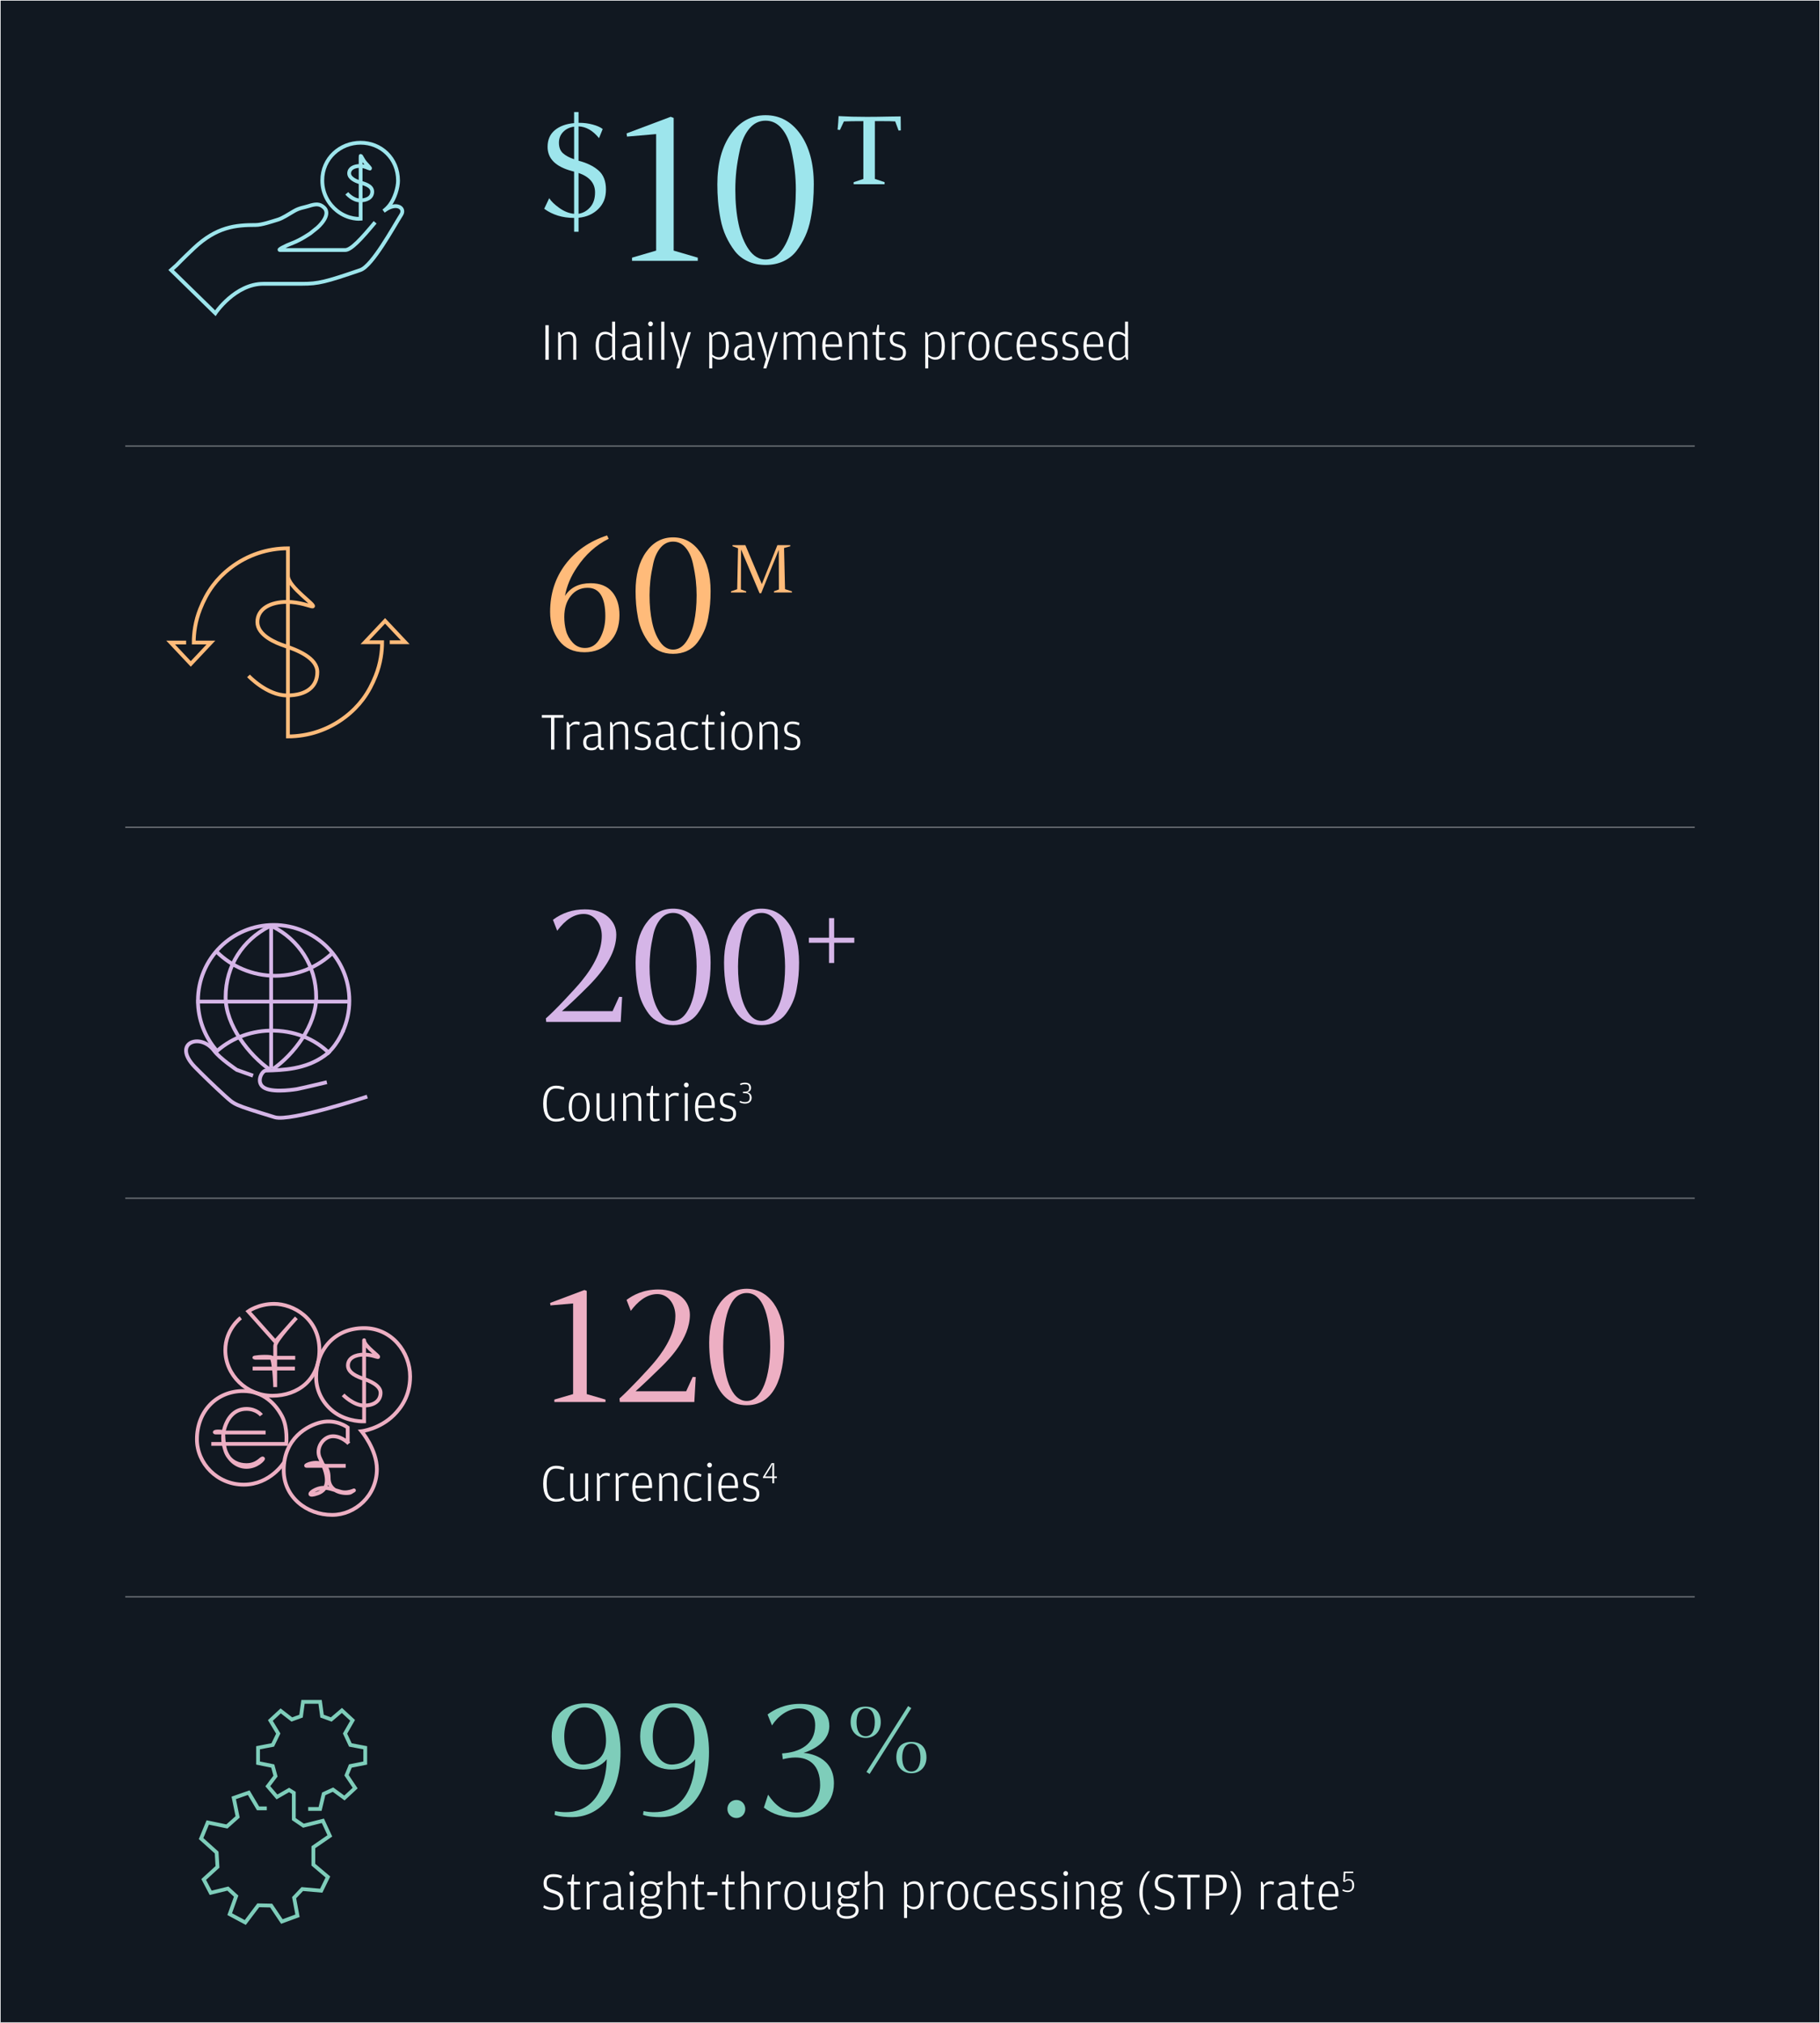 <?xml version="1.0" encoding="UTF-8"?>
<svg id="Layer_1" data-name="Layer 1" xmlns="http://www.w3.org/2000/svg" viewBox="0 0 1440 1600">
  <rect x="0" y="0" width="1440" height="1600" fill="#808080" stroke="none"/>
  <defs>
    <style>
      .cls-1 {
        stroke: #9de5ec;
      }

      .cls-1, .cls-2, .cls-3, .cls-4, .cls-5, .cls-6, .cls-7, .cls-8 {
        stroke-miterlimit: 10;
      }

      .cls-1, .cls-2, .cls-3, .cls-4, .cls-5, .cls-6, .cls-8 {
        fill: none;
      }

      .cls-1, .cls-3, .cls-4, .cls-5, .cls-6, .cls-8 {
        stroke-width: 3px;
      }

      .cls-9 {
        fill: #7ecdba;
      }

      .cls-9, .cls-10, .cls-11, .cls-12, .cls-13, .cls-14 {
        stroke-width: 0px;
      }

      .cls-2 {
        opacity: .4;
      }

      .cls-2, .cls-7 {
        stroke: #fff;
      }

      .cls-3 {
        stroke: #ffbb7a;
      }

      .cls-4, .cls-5 {
        stroke: #d5b5e7;
      }

      .cls-5 {
        stroke-linecap: square;
      }

      .cls-10 {
        fill: #9de5ec;
      }

      .cls-11 {
        fill: #d5b5e7;
      }

      .cls-6 {
        stroke: #7ecdba;
      }

      .cls-7 {
        fill: #111821;
      }

      .cls-12 {
        fill: #ffbb7a;
      }

      .cls-13 {
        fill: #fff;
      }

      .cls-14 {
        fill: #edafc3;
      }

      .cls-8 {
        stroke: #edafc3;
      }
    </style>
  </defs>
  <rect class="cls-7" width="1440" height="1600"/>
  <line class="cls-2" x1="99.11" y1="352.8" x2="1340.89" y2="352.8"/>
  <line class="cls-2" x1="99.11" y1="654.35" x2="1340.89" y2="654.35"/>
  <line class="cls-2" x1="99.11" y1="947.78" x2="1340.89" y2="947.78"/>
  <line class="cls-2" x1="99.11" y1="1262.99" x2="1340.89" y2="1262.99"/>
  <g>
    <path class="cls-10" d="M457.75,88.64v8.51h.7c3.65,0,7.19.47,10.61,1.4,3.42.93,6.02,2.1,7.81,3.5l-2.92,7.23c-4.82-5.98-10.22-9.09-16.21-9.33v27.17c6.61,1.71,11.87,4.28,15.8,7.7,3.92,3.42,5.89,8.43,5.89,15.04s-2.02,11.45-6.06,15.45c-4.04,4-9.25,6.31-15.62,6.94v11.08h-3.5v-10.96c-9.17,0-17.06-2.41-23.67-7.23l3.96-8.39c1.55,2.49,4.26,5.09,8.1,7.81s7.71,4.24,11.6,4.55v-33.35c-.7-.15-1.28-.31-1.75-.47-12.83-3.42-19.24-9.79-19.24-19.12,0-5.6,1.9-9.99,5.71-13.18,3.81-3.19,8.9-5.05,15.27-5.6v-8.75h3.5ZM454.25,100.18c-3.5.47-6.38,1.85-8.63,4.14-2.26,2.29-3.38,5.15-3.38,8.57,0,3.65,1.07,6.43,3.21,8.34,2.14,1.91,5.07,3.48,8.8,4.72v-25.77ZM457.75,169.09c3.57-.54,6.65-2.27,9.21-5.19,2.56-2.91,3.85-6.82,3.85-11.72,0-7.23-4.35-12.36-13.06-15.39v32.3Z"/>
    <path class="cls-10" d="M552.09,206.32h-52.02v-2.52l19.08-5.58v-92.16l-23.04,1.98-.36-2.52,34.92-13.14,2.34.9v104.94l19.08,5.58v2.52Z"/>
    <path class="cls-10" d="M578.19,106.15c7.08-10.02,16.26-15.03,27.54-15.03s20.46,5.01,27.54,15.03c7.08,10.02,10.62,23.25,10.62,39.69,0,4.56-.18,9-.54,13.32s-1.02,9-1.98,14.04c-.96,5.04-2.4,9.63-4.32,13.77-1.92,4.14-4.2,7.95-6.84,11.43-2.64,3.48-6.06,6.21-10.26,8.19-4.2,1.98-8.94,2.97-14.22,2.97s-10.02-.99-14.22-2.97c-4.2-1.98-7.62-4.71-10.26-8.19-2.64-3.48-4.92-7.29-6.84-11.43-1.92-4.14-3.36-8.73-4.32-13.77-.96-5.04-1.62-9.72-1.98-14.04s-.54-8.76-.54-13.32c0-16.44,3.54-29.67,10.62-39.69ZM592.5,197.41c3.66,5.22,8.07,7.83,13.23,7.83s9.57-2.61,13.23-7.83c3.66-5.22,6.36-11.91,8.1-20.07,1.74-8.16,2.61-17.28,2.61-27.36,0-4.92-.27-9.9-.81-14.94s-1.53-10.83-2.97-17.37c-1.44-6.54-3.9-11.88-7.38-16.02-3.48-4.14-7.74-6.21-12.78-6.21s-9.3,2.07-12.78,6.21c-3.48,4.14-5.94,9.48-7.38,16.02-1.44,6.54-2.43,12.33-2.97,17.37s-.81,10.02-.81,14.94c0,10.08.87,19.2,2.61,27.36,1.74,8.16,4.44,14.85,8.1,20.07Z"/>
    <path class="cls-10" d="M699.89,145.73h-24.49v-1.63l7.7-2.57v-45.71c-6.76,0-11.89.08-15.39.23l-3.15,6.76-1.87-.23c0-.15.06-.74.17-1.75.12-1.01.23-2.35.35-4.02.12-1.67.21-3.32.29-4.96,6.61.39,14.07.58,22.39.58,2.64,0,5.42-.02,8.34-.06,2.92-.04,6.18-.1,9.79-.17,3.61-.08,6.47-.12,8.57-.12,0,.31.02,1.75.06,4.31.04,2.56.06,4.82.06,6.76-.23,0-.54.02-.93.06-.39.04-.66.06-.82.06l-2.68-7.23c-2.1-.16-5.6-.23-10.49-.23h-5.6v45.71l7.7,2.57v1.63Z"/>
  </g>
  <g>
    <path class="cls-13" d="M431.54,284.58v-27.35h2.6v27.35h-2.6Z"/>
    <path class="cls-13" d="M443.89,265.46l1.89-2.1c.92-.46,2.27-1.01,4.28-1.01,3.45,0,5.88,1.76,5.88,6.76v15.46h-2.39v-15.96c0-3.28-1.6-4.24-3.82-4.24-2.52,0-3.95.84-5.75,2.18v18.02h-2.39v-21.8h1.18l1.13,2.69Z"/>
    <path class="cls-13" d="M484.3,264.54v-10.12h2.39v30.16h-1.18l-1.09-2.6-2.48,2.39c-.63.29-1.68.63-3.19.63-4.83,0-7.44-3.95-7.44-11.55s2.98-11.09,7.52-11.09c2.52,0,4.28,1.13,5.46,2.18ZM484.3,280.79v-14.37c-.97-.76-2.77-2.06-5.17-2.06-3.4,0-5.33,1.76-5.33,8.86v.59c0,6.93,1.97,9.28,5.38,9.28,2.06,0,3.23-.84,5.12-2.31Z"/>
    <path class="cls-13" d="M503.87,271.97v-2.56c0-2.86-.71-4.96-4.03-4.96-2.14,0-4.08.59-6.22,1.3l-.38-1.93c2.1-.84,3.99-1.47,6.55-1.47,4.54,0,6.43,2.48,6.43,7.9v11.22c0,1.3.46,1.68,1.55,1.68h.71l.08,1.47c-.34.17-.97.38-1.72.38-.55,0-1.05-.08-1.55-.29l-1.34-2.31-2.02,2.18c-.8.34-2.06.59-3.32.59-3.65,0-6.47-1.64-6.47-6.3,0-4.29,2.48-6.13,7.6-6.55l4.12-.34ZM503.87,280.84v-7.22l-3.95.38c-3.74.38-5.33,1.51-5.33,4.79v.29c0,2.94,1.3,4.12,4.33,4.12,2.52,0,3.95-1.13,4.96-2.35Z"/>
    <path class="cls-13" d="M514.7,258.11c-1.01,0-1.89-.84-1.89-1.93s.88-1.93,1.89-1.93,1.89.84,1.89,1.93-.88,1.93-1.89,1.93ZM513.48,284.58v-21.8h2.39v21.8h-2.39Z"/>
    <path class="cls-13" d="M523.19,284.58v-30.16h2.44v30.16h-2.44Z"/>
    <path class="cls-13" d="M535.12,291.38l2.14-7.31-6.89-21.3h2.48l4.62,14.79,1.05,5.63,1.13-5.63,4.62-14.79h2.39l-9.16,28.61h-2.39Z"/>
    <path class="cls-13" d="M563.42,265.38l2.02-2.14c1.09-.46,2.27-.88,3.86-.88,4.75,0,7.39,3.74,7.39,11.34s-2.98,10.8-7.48,10.8c-2.6,0-4.45-1.22-5.67-2.27v9.16h-2.39v-28.61h1.18l1.09,2.6ZM563.55,280.54c.97.76,2.77,2.06,5.29,2.06,3.36,0,5.38-2.35,5.38-8.7v-.59c0-6.85-1.81-8.95-5.25-8.95-2.1,0-3.57.67-5.42,2.1v14.07Z"/>
    <path class="cls-13" d="M592.53,271.97v-2.56c0-2.86-.71-4.96-4.03-4.96-2.14,0-4.08.59-6.22,1.3l-.38-1.93c2.1-.84,3.99-1.47,6.55-1.47,4.54,0,6.43,2.48,6.43,7.9v11.22c0,1.3.46,1.68,1.55,1.68h.71l.08,1.47c-.34.17-.97.38-1.72.38-.55,0-1.05-.08-1.55-.29l-1.34-2.31-2.02,2.18c-.8.34-2.06.59-3.32.59-3.65,0-6.47-1.64-6.47-6.3,0-4.29,2.48-6.13,7.6-6.55l4.12-.34ZM592.53,280.84v-7.22l-3.95.38c-3.74.38-5.33,1.51-5.33,4.79v.29c0,2.94,1.3,4.12,4.33,4.12,2.52,0,3.95-1.13,4.96-2.35Z"/>
    <path class="cls-13" d="M603.95,291.38l2.14-7.31-6.89-21.3h2.48l4.62,14.79,1.05,5.63,1.13-5.63,4.62-14.79h2.39l-9.16,28.61h-2.39Z"/>
    <path class="cls-13" d="M633.44,265.59l2.02-2.23c.8-.46,2.27-1.01,4.12-1.01,3.4,0,5.67,1.76,5.67,6.76v15.46h-2.39v-15.96c0-3.28-1.39-4.24-3.61-4.24-2.39,0-3.78.88-5.42,2.23v17.98h-2.39v-15.96c0-3.28-1.51-4.24-3.61-4.24-2.31,0-3.78.84-5.42,2.1v18.11h-2.39v-21.8h1.18l1.09,2.6,1.76-2.02c.84-.46,2.18-1.01,4.12-1.01,1.6,0,2.77.34,3.87,1.01l1.43,2.23Z"/>
    <path class="cls-13" d="M653.13,274.37c.04,6.59,2.06,8.82,6.13,8.82,1.89,0,3.53-.55,5.54-1.51l.55,1.85c-1.3.71-3.74,1.64-6.26,1.64-5.54,0-8.49-3.74-8.49-11.47s3.4-11.34,8.23-11.34,7.39,3.91,7.39,9.96v2.06h-13.11ZM653.13,272.39h10.63v-.55c0-5.5-1.68-7.52-4.92-7.52s-5.5,1.43-5.71,8.07Z"/>
    <path class="cls-13" d="M674.17,265.46l1.89-2.1c.92-.46,2.27-1.01,4.28-1.01,3.45,0,5.88,1.76,5.88,6.76v15.46h-2.39v-15.96c0-3.28-1.6-4.24-3.82-4.24-2.52,0-3.95.84-5.75,2.18v18.02h-2.39v-21.8h1.18l1.13,2.69Z"/>
    <path class="cls-13" d="M696.6,285c-2.52,0-3.53-1.3-3.53-4.41v-15.75h-2.69v-2.06h2.81l1.09-5.88h1.18v5.88h4.87v2.06h-4.87v16.13c0,1.51.38,2.02,1.81,2.02h3.4l.13,1.22c-1.26.42-2.6.8-4.2.8Z"/>
    <path class="cls-13" d="M710.04,285.16c-2.81,0-4.83-.71-6.05-1.39l.42-1.89c1.47.67,3.4,1.34,5.59,1.34,2.69,0,4.45-1.09,4.45-4.16,0-2.81-.8-3.53-5.04-4.75-3.19-.92-5.38-2.23-5.38-6.01s2.56-5.97,6.47-5.97c2.39,0,4.29.55,5.59,1.22l-.42,1.81c-1.64-.59-2.77-1.01-5.21-1.01-2.6,0-4.12.8-4.12,3.87,0,2.77,1.26,3.23,4.54,4.2,3.95,1.18,5.92,2.6,5.92,6.6,0,3.49-2.27,6.13-6.76,6.13Z"/>
    <path class="cls-13" d="M734.32,265.38l2.02-2.14c1.09-.46,2.27-.88,3.86-.88,4.75,0,7.39,3.74,7.39,11.34s-2.98,10.8-7.48,10.8c-2.6,0-4.45-1.22-5.67-2.27v9.16h-2.39v-28.61h1.18l1.09,2.6ZM734.44,280.54c.97.76,2.77,2.06,5.29,2.06,3.36,0,5.38-2.35,5.38-8.7v-.59c0-6.85-1.81-8.95-5.25-8.95-2.1,0-3.57.67-5.42,2.1v14.07Z"/>
    <path class="cls-13" d="M755.44,265.42l2.1-2.27c1.09-.5,2.1-.8,3.19-.8,1.34,0,2.31.29,2.86.55l-.5,2.27c-.92-.38-1.68-.59-3.02-.59-1.89,0-3.15.92-4.54,2.1v17.9h-2.39v-21.8h1.18l1.13,2.65Z"/>
    <path class="cls-13" d="M774.64,285.16c-5,0-8.36-3.99-8.36-11.43s3.49-11.38,8.36-11.38,8.28,3.87,8.28,11.26-3.28,11.55-8.28,11.55ZM774.64,283.23c3.36,0,5.75-2.52,5.75-9.16v-.55c0-7.02-2.23-9.16-5.75-9.16s-5.84,2.18-5.84,8.95v.55c0,6.85,2.44,9.37,5.84,9.37Z"/>
    <path class="cls-13" d="M795.13,285.16c-5.17,0-8.02-3.7-8.02-11.55s2.77-11.26,8.02-11.26c2.14,0,4.07.55,5.67,1.22l-.42,1.93c-2.1-.67-3.49-1.09-5.08-1.09-3.66,0-5.67,1.72-5.67,8.82v.55c0,7.31,2.1,9.41,5.67,9.41,1.97,0,3.02-.55,5.08-1.51l.63,1.81c-1.39.84-3.53,1.68-5.88,1.68Z"/>
    <path class="cls-13" d="M806.85,274.37c.04,6.59,2.06,8.82,6.13,8.82,1.89,0,3.53-.55,5.54-1.51l.55,1.85c-1.3.71-3.74,1.64-6.26,1.64-5.54,0-8.49-3.74-8.49-11.47s3.4-11.34,8.23-11.34,7.39,3.91,7.39,9.96v2.06h-13.11ZM806.85,272.39h10.63v-.55c0-5.5-1.68-7.52-4.92-7.52s-5.5,1.43-5.71,8.07Z"/>
    <path class="cls-13" d="M830.08,285.16c-2.81,0-4.83-.71-6.05-1.39l.42-1.89c1.47.67,3.4,1.34,5.59,1.34,2.69,0,4.45-1.09,4.45-4.16,0-2.81-.8-3.53-5.04-4.75-3.19-.92-5.38-2.23-5.38-6.01s2.56-5.97,6.47-5.97c2.39,0,4.29.55,5.59,1.22l-.42,1.81c-1.64-.59-2.77-1.01-5.21-1.01-2.6,0-4.12.8-4.12,3.87,0,2.77,1.26,3.23,4.54,4.2,3.95,1.18,5.92,2.6,5.92,6.6,0,3.49-2.27,6.13-6.76,6.13Z"/>
    <path class="cls-13" d="M846.58,285.16c-2.81,0-4.83-.71-6.05-1.39l.42-1.89c1.47.67,3.4,1.34,5.59,1.34,2.69,0,4.45-1.09,4.45-4.16,0-2.81-.8-3.53-5.04-4.75-3.19-.92-5.38-2.23-5.38-6.01s2.56-5.97,6.47-5.97c2.39,0,4.29.55,5.59,1.22l-.42,1.81c-1.64-.59-2.77-1.01-5.21-1.01-2.6,0-4.12.8-4.12,3.87,0,2.77,1.26,3.23,4.54,4.2,3.95,1.18,5.92,2.6,5.92,6.6,0,3.49-2.27,6.13-6.76,6.13Z"/>
    <path class="cls-13" d="M859.77,274.37c.04,6.59,2.06,8.82,6.13,8.82,1.89,0,3.53-.55,5.54-1.51l.55,1.85c-1.3.71-3.74,1.64-6.26,1.64-5.54,0-8.49-3.74-8.49-11.47s3.4-11.34,8.23-11.34,7.39,3.91,7.39,9.96v2.06h-13.11ZM859.77,272.39h10.63v-.55c0-5.5-1.68-7.52-4.92-7.52s-5.5,1.43-5.71,8.07Z"/>
    <path class="cls-13" d="M890.14,264.54v-10.12h2.39v30.16h-1.18l-1.09-2.6-2.48,2.39c-.63.29-1.68.63-3.19.63-4.83,0-7.44-3.95-7.44-11.55s2.98-11.09,7.52-11.09c2.52,0,4.28,1.13,5.46,2.18ZM890.14,280.79v-14.37c-.97-.76-2.77-2.06-5.17-2.06-3.4,0-5.33,1.76-5.33,8.86v.59c0,6.93,1.97,9.28,5.38,9.28,2.06,0,3.23-.84,5.12-2.31Z"/>
  </g>
  <path class="cls-1" d="M274.38,152.92s4.65,5.6,10.49,5.6c4.83,0,9.64-1.88,9.64-6.91s-6.78-6.36-10.28-7.53c-2.5-.82-7.97-3.02-7.97-6.95s3.91-5.86,8.61-5.86c3.7,0,7.22,2.07,7.78,2.07.83,0-1.65-2.3-3.67-4.68-2.01-2.36-3.06-5.35-3.59-5.35-.1,0-.06,2.01-.06,5.24,0,13.38,0,44.5,0,44.5,0,0-9.44,1-18.67-6.3-6.35-5.04-11.66-13.36-11.66-24.02,0-17.72,14.4-29.83,30.3-29.83s29.63,12.12,29.63,30.02c0,5.52-2.59,14-6.54,19.22-1.47,1.93-3.17,3.54-4.89,4.84l.95-.67c9.24-6.71,16.4-1.84,13.01,3.55-6.11,9.7-22.85,40.48-32.28,43.72-27.47,9.46-33.48,10.89-45.95,10.89h-30.8c-22.42,0-38.06,23.28-38.06,23.28l-34.97-34.15,4.21-3.76s5.07-5.28,13.77-13.48c18.11-17.07,33.13-18.39,48.86-18.39,4.8,0,12.29-2.6,17.6-4.2,3.6-1.08,8.62-4.34,12.76-6.79,4.48-2.64,8.11-2.83,11.5-3.95,5.69-1.88,8.89-1.99,12.21,1.07,6.48,6-5.26,16.05-5.26,16.05l-5.47,4.38s-7.54,5.23-13.92,7.62c-5.74,2.16-12.55,5.62-9.99,5.62h51.44c4.67,0,12.7-8.73,23.7-21.93"/>
  <g>
    <path class="cls-12" d="M447.01,471.38c4.29-6.72,11.06-10.08,20.3-10.08,7.47,0,13.14,2.29,17.01,6.86,3.87,4.57,5.81,10.69,5.81,18.34,0,8.96-2.61,16.1-7.84,21.42-5.23,5.32-11.85,7.98-19.88,7.98-8.68,0-15.38-3.08-20.09-9.24-4.71-6.16-7.07-13.72-7.07-22.68,0-14.37,4.04-26.9,12.11-37.59,8.07-10.69,19.06-18.32,32.97-22.89l1.26,2.66c-9.99,4.95-18.34,12.46-25.06,22.54-4.95,7.28-8.12,14.84-9.52,22.68ZM462.84,512.54c5.13,0,9.1-2.57,11.9-7.7,2.8-5.13,4.2-10.97,4.2-17.5,0-14.93-4.67-22.4-14-22.4-5.51,0-9.96,2.15-13.37,6.44-3.41,4.29-5.11,9.85-5.11,16.66,0,3.73.47,7.35,1.4,10.85.93,3.5,2.71,6.65,5.32,9.45,2.61,2.8,5.83,4.2,9.66,4.2Z"/>
    <path class="cls-12" d="M511.13,436.73c5.51-7.79,12.65-11.69,21.42-11.69s15.91,3.9,21.42,11.69c5.51,7.79,8.26,18.08,8.26,30.87,0,3.55-.14,7-.42,10.36-.28,3.36-.79,7-1.54,10.92-.75,3.92-1.87,7.49-3.36,10.71-1.49,3.22-3.27,6.18-5.32,8.89-2.05,2.71-4.71,4.83-7.98,6.37-3.27,1.54-6.96,2.31-11.06,2.31s-7.79-.77-11.06-2.31c-3.27-1.54-5.93-3.66-7.98-6.37-2.05-2.71-3.83-5.67-5.32-8.89-1.49-3.22-2.61-6.79-3.36-10.71-.75-3.92-1.26-7.56-1.54-10.92-.28-3.36-.42-6.81-.42-10.36,0-12.79,2.75-23.08,8.26-30.87ZM522.26,507.71c2.85,4.06,6.28,6.09,10.29,6.09s7.44-2.03,10.29-6.09c2.85-4.06,4.95-9.26,6.3-15.61,1.35-6.35,2.03-13.44,2.03-21.28,0-3.83-.21-7.7-.63-11.62-.42-3.92-1.19-8.42-2.31-13.51-1.12-5.09-3.03-9.24-5.74-12.46-2.71-3.22-6.02-4.83-9.94-4.83s-7.23,1.61-9.94,4.83c-2.71,3.22-4.62,7.37-5.74,12.46-1.12,5.09-1.89,9.59-2.31,13.51-.42,3.92-.63,7.79-.63,11.62,0,7.84.68,14.93,2.03,21.28,1.35,6.35,3.45,11.55,6.3,15.61Z"/>
    <path class="cls-12" d="M579.55,431.2h10.2l13.02,30.84,12.3-30.84h10.2v.9l-4.92,1.38.78,32.52,5.46,1.74v.9h-14.22v-.96l3.9-1.44-.12-31.26-13.92,34.26h-1.26l-14.64-34.62-.12,31.62,4.2,1.5v.9h-12.06v-.9l4.92-1.68.66-32.4-4.38-1.62v-.84Z"/>
  </g>
  <g>
    <path class="cls-13" d="M436,567.69h-7.27v-2.14h17.14v2.14h-7.27v25.2h-2.6v-25.2Z"/>
    <path class="cls-13" d="M450.7,573.74l2.1-2.27c1.09-.5,2.1-.8,3.19-.8,1.34,0,2.31.29,2.86.55l-.5,2.27c-.92-.38-1.68-.59-3.02-.59-1.89,0-3.15.92-4.54,2.1v17.89h-2.39v-21.8h1.18l1.13,2.65Z"/>
    <path class="cls-13" d="M473.17,580.29v-2.56c0-2.86-.71-4.96-4.03-4.96-2.14,0-4.08.59-6.22,1.3l-.38-1.93c2.1-.84,3.99-1.47,6.55-1.47,4.54,0,6.43,2.48,6.43,7.9v11.22c0,1.3.46,1.68,1.55,1.68h.71l.08,1.47c-.34.17-.96.38-1.72.38-.54,0-1.05-.08-1.55-.29l-1.35-2.31-2.02,2.18c-.8.34-2.06.59-3.32.59-3.65,0-6.47-1.64-6.47-6.3,0-4.28,2.48-6.13,7.6-6.55l4.12-.34ZM473.17,589.16v-7.22l-3.95.38c-3.74.38-5.34,1.51-5.34,4.79v.29c0,2.94,1.3,4.12,4.33,4.12,2.52,0,3.95-1.13,4.96-2.35Z"/>
    <path class="cls-13" d="M484.97,573.78l1.89-2.1c.92-.46,2.27-1.01,4.29-1.01,3.45,0,5.88,1.76,5.88,6.76v15.46h-2.39v-15.96c0-3.28-1.6-4.24-3.82-4.24-2.52,0-3.95.84-5.76,2.18v18.02h-2.39v-21.8h1.18l1.13,2.69Z"/>
    <path class="cls-13" d="M508.24,593.48c-2.81,0-4.83-.71-6.05-1.39l.42-1.89c1.47.67,3.4,1.34,5.59,1.34,2.69,0,4.45-1.09,4.45-4.16,0-2.81-.8-3.53-5.04-4.75-3.19-.92-5.38-2.23-5.38-6.01s2.56-5.97,6.47-5.97c2.39,0,4.29.55,5.59,1.22l-.42,1.81c-1.64-.59-2.77-1.01-5.21-1.01-2.61,0-4.12.8-4.12,3.87,0,2.77,1.26,3.23,4.54,4.2,3.95,1.18,5.92,2.6,5.92,6.59,0,3.49-2.27,6.13-6.76,6.13Z"/>
    <path class="cls-13" d="M530.54,580.29v-2.56c0-2.86-.71-4.96-4.03-4.96-2.14,0-4.08.59-6.22,1.3l-.38-1.93c2.1-.84,3.99-1.47,6.55-1.47,4.54,0,6.43,2.48,6.43,7.9v11.22c0,1.3.46,1.68,1.55,1.68h.71l.08,1.47c-.34.17-.96.38-1.72.38-.54,0-1.05-.08-1.55-.29l-1.35-2.31-2.02,2.18c-.8.34-2.06.59-3.32.59-3.65,0-6.47-1.64-6.47-6.3,0-4.28,2.48-6.13,7.6-6.55l4.12-.34ZM530.54,589.16v-7.22l-3.95.38c-3.74.38-5.34,1.51-5.34,4.79v.29c0,2.94,1.3,4.12,4.33,4.12,2.52,0,3.95-1.13,4.96-2.35Z"/>
    <path class="cls-13" d="M546.71,593.48c-5.17,0-8.02-3.7-8.02-11.55s2.77-11.26,8.02-11.26c2.14,0,4.07.55,5.67,1.22l-.42,1.93c-2.1-.67-3.49-1.09-5.08-1.09-3.65,0-5.67,1.72-5.67,8.82v.55c0,7.31,2.1,9.41,5.67,9.41,1.97,0,3.03-.55,5.08-1.51l.63,1.81c-1.39.84-3.53,1.68-5.88,1.68Z"/>
    <path class="cls-13" d="M561.53,593.31c-2.52,0-3.53-1.3-3.53-4.41v-15.75h-2.69v-2.06h2.81l1.09-5.88h1.18v5.88h4.87v2.06h-4.87v16.13c0,1.51.38,2.02,1.81,2.02h3.4l.13,1.22c-1.26.42-2.61.8-4.2.8Z"/>
    <path class="cls-13" d="M571.82,566.43c-1.01,0-1.89-.84-1.89-1.93s.88-1.93,1.89-1.93,1.89.84,1.89,1.93-.88,1.93-1.89,1.93ZM570.6,592.89v-21.8h2.39v21.8h-2.39Z"/>
    <path class="cls-13" d="M587.07,593.48c-5,0-8.36-3.99-8.36-11.43s3.49-11.38,8.36-11.38,8.28,3.86,8.28,11.26-3.28,11.55-8.28,11.55ZM587.07,591.55c3.36,0,5.75-2.52,5.75-9.16v-.54c0-7.02-2.23-9.16-5.75-9.16s-5.84,2.18-5.84,8.95v.55c0,6.85,2.44,9.37,5.84,9.37Z"/>
    <path class="cls-13" d="M603.2,573.78l1.89-2.1c.92-.46,2.27-1.01,4.28-1.01,3.45,0,5.88,1.76,5.88,6.76v15.46h-2.39v-15.96c0-3.28-1.6-4.24-3.82-4.24-2.52,0-3.95.84-5.75,2.18v18.02h-2.39v-21.8h1.18l1.13,2.69Z"/>
    <path class="cls-13" d="M626.46,593.48c-2.81,0-4.83-.71-6.05-1.39l.42-1.89c1.47.67,3.4,1.34,5.59,1.34,2.69,0,4.45-1.09,4.45-4.16,0-2.81-.8-3.53-5.04-4.75-3.19-.92-5.38-2.23-5.38-6.01s2.56-5.97,6.47-5.97c2.39,0,4.29.55,5.59,1.22l-.42,1.81c-1.64-.59-2.77-1.01-5.21-1.01-2.6,0-4.12.8-4.12,3.87,0,2.77,1.26,3.23,4.54,4.2,3.95,1.18,5.92,2.6,5.92,6.59,0,3.49-2.27,6.13-6.76,6.13Z"/>
  </g>
  <path class="cls-3" d="M196.62,534.6s14.57,15.47,30.42,15.47,24.02-7.21,24.02-18.5-16.27-17.51-25.76-20.72c-6.77-2.22-21.66-8.2-21.66-18.85s10.63-15.93,23.4-15.93c10.04,0,18.6,3.63,20.12,3.63,4.49,0-19.35-15.21-19.35-24.29v-21.7c-15.91.02-31.98,5.1-45.5,15.52-5.69,4.39-10.15,9.05-13.76,13.84-4.51,6-7.64,12.26-10.13,18.5-4,10-5.11,19.5-5.12,26.64h13.6l-15.95,16.93-15.95-16.93h12.26-12.26l15.95,16.93,15.95-16.93h-13.6c0-7.14,1.12-16.64,5.12-26.64,2.49-6.24,5.62-12.5,10.13-18.5,3.61-4.79,8.07-9.45,13.76-13.84,13.52-10.42,29.59-15.5,45.5-15.52v148.79c15.91-.02,31.98-5.1,45.5-15.52,5.69-4.39,10.15-9.05,13.76-13.84,4.51-6,7.64-12.26,10.13-18.5,4-10,5.11-19.5,5.12-26.64h-13.6l15.95-16.93,15.95,16.93h-12.26"/>
  <g>
    <path class="cls-11" d="M432.17,808.32l-.28-2.8c3.64-3.17,8.59-8.07,14.84-14.7,6.25-6.63,10.69-11.53,13.3-14.7,10.73-13.07,16.1-25.01,16.1-35.84,0-4.95-1.35-9.08-4.06-12.39-2.71-3.31-6.11-4.97-10.22-4.97-7.47,0-14.47,4.43-21,13.3l-3.36-8.68c7.37-5.51,15.77-8.26,25.2-8.26,7.84,0,13.95,1.96,18.34,5.88,4.39,3.92,6.58,8.63,6.58,14.14,0,12.41-7.47,26.09-22.4,41.02-8.49,8.49-15.35,14.98-20.58,19.46h40.04l5.18-11.34,2.38.14-1.12,19.74h-58.94Z"/>
    <path class="cls-11" d="M511.13,730.41c5.51-7.79,12.65-11.69,21.42-11.69s15.91,3.9,21.42,11.69c5.51,7.79,8.26,18.08,8.26,30.87,0,3.55-.14,7-.42,10.36-.28,3.36-.79,7-1.54,10.92-.75,3.92-1.87,7.49-3.36,10.71-1.49,3.22-3.27,6.18-5.32,8.89-2.05,2.71-4.71,4.83-7.98,6.37-3.27,1.54-6.96,2.31-11.06,2.31s-7.79-.77-11.06-2.31c-3.27-1.54-5.93-3.66-7.98-6.37-2.05-2.71-3.83-5.67-5.32-8.89-1.49-3.22-2.61-6.79-3.36-10.71-.75-3.92-1.26-7.56-1.54-10.92-.28-3.36-.42-6.81-.42-10.36,0-12.79,2.75-23.08,8.26-30.87ZM522.26,801.39c2.85,4.06,6.28,6.09,10.29,6.09s7.44-2.03,10.29-6.09c2.85-4.06,4.95-9.26,6.3-15.61,1.35-6.35,2.03-13.44,2.03-21.28,0-3.83-.21-7.7-.63-11.62-.42-3.92-1.19-8.42-2.31-13.51-1.12-5.09-3.03-9.24-5.74-12.46-2.71-3.22-6.02-4.83-9.94-4.83s-7.23,1.61-9.94,4.83c-2.71,3.22-4.62,7.37-5.74,12.46-1.12,5.09-1.89,9.59-2.31,13.51-.42,3.92-.63,7.79-.63,11.62,0,7.84.68,14.93,2.03,21.28,1.35,6.35,3.45,11.55,6.3,15.61Z"/>
    <path class="cls-11" d="M581.13,730.41c5.51-7.79,12.65-11.69,21.42-11.69s15.91,3.9,21.42,11.69c5.51,7.79,8.26,18.08,8.26,30.87,0,3.55-.14,7-.42,10.36-.28,3.36-.79,7-1.54,10.92-.75,3.92-1.87,7.49-3.36,10.71-1.49,3.22-3.27,6.18-5.32,8.89-2.05,2.71-4.71,4.83-7.98,6.37-3.27,1.54-6.96,2.31-11.06,2.31s-7.79-.77-11.06-2.31c-3.27-1.54-5.93-3.66-7.98-6.37-2.05-2.71-3.83-5.67-5.32-8.89-1.49-3.22-2.61-6.79-3.36-10.71-.75-3.92-1.26-7.56-1.54-10.92-.28-3.36-.42-6.81-.42-10.36,0-12.79,2.75-23.08,8.26-30.87ZM592.26,801.39c2.85,4.06,6.28,6.09,10.29,6.09s7.44-2.03,10.29-6.09c2.85-4.06,4.95-9.26,6.3-15.61,1.35-6.35,2.03-13.44,2.03-21.28,0-3.83-.21-7.7-.63-11.62-.42-3.92-1.19-8.42-2.31-13.51-1.12-5.09-3.03-9.24-5.74-12.46-2.71-3.22-6.02-4.83-9.94-4.83s-7.23,1.61-9.94,4.83c-2.71,3.22-4.62,7.37-5.74,12.46-1.12,5.09-1.89,9.59-2.31,13.51-.42,3.92-.63,7.79-.63,11.62,0,7.84.68,14.93,2.03,21.28,1.35,6.35,3.45,11.55,6.3,15.61Z"/>
    <path class="cls-11" d="M660,745.7v16h-4.08v-16h-15.92v-4h15.92v-15.51h4.08v15.51h15.92v4h-15.92Z"/>
  </g>
  <g>
    <path class="cls-13" d="M439.95,887.16c-7.44,0-10.17-6.13-10.17-14.32s3.11-14.11,10.25-14.11c2.73,0,4.45.55,6.43,1.34l-.42,2.06c-2.61-.71-4.03-1.18-6.34-1.18-3.82,0-7.14,2.56-7.14,11.34v.8c0,8.78,2.69,11.97,7.14,11.97,2.81,0,4.12-.59,6.51-1.43l.71,1.97c-2.1.92-4.07,1.55-6.97,1.55Z"/>
    <path class="cls-13" d="M458.34,887.16c-5,0-8.36-3.99-8.36-11.43s3.49-11.38,8.36-11.38,8.28,3.86,8.28,11.26-3.28,11.55-8.28,11.55ZM458.34,885.23c3.36,0,5.75-2.52,5.75-9.16v-.55c0-7.01-2.23-9.16-5.75-9.16s-5.84,2.18-5.84,8.95v.55c0,6.85,2.44,9.37,5.84,9.37Z"/>
    <path class="cls-13" d="M483.79,882.92v-18.15h2.39v21.8h-1.18l-1.13-2.52-1.76,2.02c-.88.46-2.31.92-4.33.92-3.36,0-5.8-1.76-5.8-6.76v-15.46h2.39v15.96c0,3.28,1.55,4.37,3.74,4.37,2.48,0,4.03-.8,5.67-2.18Z"/>
    <path class="cls-13" d="M495.38,867.46l1.89-2.1c.92-.46,2.27-1.01,4.28-1.01,3.45,0,5.88,1.76,5.88,6.76v15.46h-2.39v-15.96c0-3.28-1.6-4.24-3.82-4.24-2.52,0-3.95.84-5.75,2.18v18.02h-2.39v-21.8h1.18l1.13,2.69Z"/>
    <path class="cls-13" d="M517.81,886.99c-2.52,0-3.53-1.3-3.53-4.41v-15.75h-2.69v-2.06h2.81l1.09-5.88h1.18v5.88h4.87v2.06h-4.87v16.13c0,1.51.38,2.02,1.81,2.02h3.4l.12,1.22c-1.26.42-2.6.8-4.2.8Z"/>
    <path class="cls-13" d="M529.07,867.42l2.1-2.27c1.09-.5,2.1-.8,3.19-.8,1.35,0,2.31.29,2.86.55l-.5,2.27c-.92-.38-1.68-.59-3.03-.59-1.89,0-3.15.92-4.54,2.1v17.89h-2.39v-21.8h1.18l1.13,2.65Z"/>
    <path class="cls-13" d="M543.01,860.11c-1.01,0-1.89-.84-1.89-1.93s.88-1.93,1.89-1.93,1.89.84,1.89,1.93-.88,1.93-1.89,1.93ZM541.79,886.57v-21.8h2.39v21.8h-2.39Z"/>
    <path class="cls-13" d="M552.42,876.36c.04,6.6,2.06,8.82,6.13,8.82,1.89,0,3.53-.55,5.54-1.51l.55,1.85c-1.3.71-3.74,1.64-6.26,1.64-5.54,0-8.48-3.74-8.48-11.47s3.4-11.34,8.23-11.34,7.39,3.91,7.39,9.96v2.06h-13.11ZM552.42,874.39h10.63v-.55c0-5.5-1.68-7.52-4.92-7.52s-5.5,1.43-5.71,8.07Z"/>
    <path class="cls-13" d="M575.65,887.16c-2.81,0-4.83-.71-6.05-1.39l.42-1.89c1.47.67,3.4,1.34,5.59,1.34,2.69,0,4.45-1.09,4.45-4.16,0-2.81-.8-3.53-5.04-4.75-3.19-.92-5.38-2.23-5.38-6.01s2.56-5.96,6.47-5.96c2.39,0,4.29.55,5.59,1.22l-.42,1.81c-1.64-.59-2.77-1.01-5.21-1.01-2.6,0-4.12.8-4.12,3.86,0,2.77,1.26,3.23,4.54,4.2,3.95,1.18,5.92,2.6,5.92,6.59,0,3.49-2.27,6.13-6.76,6.13Z"/>
    <path class="cls-13" d="M589.62,872.93c-2.08,0-3.48-.54-4.48-1.1l.37-1.05c1.3.54,2.23.93,3.87.93,2.55,0,3.8-1,3.8-3.36v-.25c0-2.55-1.25-3.43-3.99-3.43h-1.35v-1.18h1c2.91,0,3.85-.81,3.85-2.92v-.17c0-2.16-.91-2.82-3.38-2.82-1.49,0-2.2.27-3.48.69l-.27-1.1c.91-.39,2.13-.83,3.89-.83,3.5,0,4.75,1.76,4.75,4.11,0,2.11-1.08,3.01-3.04,3.55,2.21.44,3.55,1.91,3.55,4.33,0,2.74-1.91,4.58-5.1,4.58Z"/>
  </g>
  <g id="Impact_Investing" data-name="Impact Investing">
    <g>
      <path class="cls-4" d="M170.96,830.46c-8.82-10.47-14.33-24.07-14.33-38.95,0-33.07,26.82-59.89,59.89-59.89s59.89,26.82,59.89,59.89c0,8.82-1.9,17.12-5.31,24.6"/>
      <path class="cls-4" d="M213.79,846.24c-16.72-11.57-35.28-35.28-35.28-57.51,0-25.17,13.96-45.38,34.36-55.85"/>
      <path class="cls-4" d="M263.39,753.46c-11.57,11.21-27.56,18.19-45.38,18.37-18.37,0-34.91-7.35-46.67-19.11"/>
      <path class="cls-4" d="M170.24,832.65c11.21-10.47,26.46-17.09,43.36-17.45,18.74-.37,35.46,6.25,47.4,18.37"/>
      <path class="cls-4" d="M215.81,845.69c16.72-11.57,34.36-34.72,34.36-56.95,0-25.17-13.96-45.38-34.36-55.85"/>
      <line class="cls-4" x1="155.36" y1="792.24" x2="276.99" y2="792.24"/>
      <line class="cls-4" x1="214.52" y1="845.32" x2="214.52" y2="732.15"/>
      <path class="cls-5" d="M271.11,816.11s-5.14,12.31-14.33,18.92c-15.07,10.84-32.7,11.39-46.48,11.76-2.57,0-7.35,7.53-2.94,12.31,5.14,5.51,22.6,3.12,27.38,2.39,4.78-.92,22.41-5.14,22.41-5.14"/>
      <path class="cls-4" d="M290.58,867.37s-60.81,20.03-73.12,16.35c-33.44-10.29-31.42-9.74-39.68-17.09-7.53-6.8-18.19-17.09-23.7-22.78-18.19-18.92,4.23-27.38,15.25-12.86,4.59,6.25,18.01,15.25,18.01,15.25l12.86,4.59"/>
    </g>
  </g>
  <g>
    <path class="cls-14" d="M438.61,1108.97v-1.96l14.84-4.34v-71.68l-17.92,1.54-.28-1.96,27.16-10.22,1.82.7v81.62l14.84,4.34v1.96h-40.46Z"/>
    <path class="cls-14" d="M490.13,1106.17c7.56-6.72,23.24-23.38,28.14-29.4,3.22-3.92,16.1-19.6,16.1-35.84,0-9.8-6.02-17.36-14.28-17.36-8.82,0-15.96,6.44-21,13.3l-3.36-8.68c5.04-3.78,13.3-8.26,25.2-8.26,16.38,0,24.92,9.66,24.92,20.02,0,19.18-17.64,36.26-22.4,41.02-4.34,4.34-16.66,16.1-20.58,19.46h40.04l5.18-11.34,2.38.14-1.12,19.74h-58.94l-.28-2.8Z"/>
    <path class="cls-14" d="M620.47,1061.93c0,19.04-4.2,49.56-29.68,49.56s-29.68-30.52-29.68-49.56c0-25.9,12.32-42.56,29.68-42.56s29.68,16.66,29.68,42.56ZM609.41,1065.15c0-11.2-1.68-42.42-18.62-42.42s-18.62,31.22-18.62,42.42c0,22.82,6.16,42.98,18.62,42.98s18.62-20.16,18.62-42.98Z"/>
  </g>
  <g>
    <path class="cls-13" d="M439.95,1187.81c-7.44,0-10.17-6.13-10.17-14.32s3.11-14.11,10.25-14.11c2.73,0,4.45.55,6.43,1.34l-.42,2.06c-2.6-.71-4.03-1.18-6.34-1.18-3.82,0-7.14,2.56-7.14,11.34v.8c0,8.78,2.69,11.97,7.14,11.97,2.81,0,4.12-.59,6.51-1.43l.71,1.97c-2.1.92-4.07,1.55-6.97,1.55Z"/>
    <path class="cls-13" d="M462.96,1183.57v-18.15h2.39v21.8h-1.18l-1.13-2.52-1.76,2.02c-.88.46-2.31.92-4.33.92-3.36,0-5.8-1.76-5.8-6.76v-15.46h2.39v15.96c0,3.28,1.55,4.37,3.74,4.37,2.48,0,4.03-.8,5.67-2.18Z"/>
    <path class="cls-13" d="M474.55,1168.07l2.1-2.27c1.09-.5,2.1-.8,3.19-.8,1.34,0,2.31.29,2.86.55l-.5,2.27c-.92-.38-1.68-.59-3.02-.59-1.89,0-3.15.92-4.54,2.1v17.89h-2.39v-21.8h1.18l1.13,2.65Z"/>
    <path class="cls-13" d="M489.46,1168.07l2.1-2.27c1.09-.5,2.1-.8,3.19-.8,1.34,0,2.31.29,2.86.55l-.5,2.27c-.92-.38-1.68-.59-3.02-.59-1.89,0-3.15.92-4.54,2.1v17.89h-2.39v-21.8h1.18l1.13,2.65Z"/>
    <path class="cls-13" d="M502.82,1177.02c.04,6.59,2.06,8.82,6.13,8.82,1.89,0,3.53-.55,5.54-1.51l.55,1.85c-1.3.71-3.74,1.64-6.26,1.64-5.54,0-8.49-3.74-8.49-11.47s3.4-11.34,8.23-11.34,7.39,3.91,7.39,9.96v2.06h-13.11ZM502.82,1175.04h10.63v-.55c0-5.5-1.68-7.52-4.92-7.52s-5.5,1.43-5.71,8.07Z"/>
    <path class="cls-13" d="M523.86,1168.11l1.89-2.1c.92-.46,2.27-1.01,4.28-1.01,3.45,0,5.88,1.76,5.88,6.76v15.46h-2.39v-15.96c0-3.28-1.6-4.24-3.82-4.24-2.52,0-3.95.84-5.75,2.18v18.02h-2.39v-21.8h1.18l1.13,2.69Z"/>
    <path class="cls-13" d="M549.31,1187.81c-5.17,0-8.02-3.7-8.02-11.55s2.77-11.26,8.02-11.26c2.14,0,4.07.55,5.67,1.22l-.42,1.93c-2.1-.67-3.49-1.09-5.08-1.09-3.66,0-5.67,1.72-5.67,8.82v.55c0,7.31,2.1,9.41,5.67,9.41,1.97,0,3.02-.55,5.08-1.51l.63,1.81c-1.39.84-3.53,1.68-5.88,1.68Z"/>
    <path class="cls-13" d="M561.41,1160.76c-1.01,0-1.89-.84-1.89-1.93s.88-1.93,1.89-1.93,1.89.84,1.89,1.93-.88,1.93-1.89,1.93ZM560.19,1187.22v-21.8h2.39v21.8h-2.39Z"/>
    <path class="cls-13" d="M570.82,1177.02c.04,6.59,2.06,8.82,6.13,8.82,1.89,0,3.53-.55,5.54-1.51l.55,1.85c-1.3.71-3.74,1.64-6.26,1.64-5.54,0-8.49-3.74-8.49-11.47s3.4-11.34,8.23-11.34,7.39,3.91,7.39,9.96v2.06h-13.11ZM570.82,1175.04h10.63v-.55c0-5.5-1.68-7.52-4.92-7.52s-5.5,1.43-5.71,8.07Z"/>
    <path class="cls-13" d="M594.04,1187.81c-2.81,0-4.83-.71-6.05-1.39l.42-1.89c1.47.67,3.4,1.34,5.59,1.34,2.69,0,4.45-1.09,4.45-4.16,0-2.81-.8-3.53-5.04-4.75-3.19-.92-5.38-2.23-5.38-6.01s2.56-5.97,6.47-5.97c2.39,0,4.29.55,5.59,1.22l-.42,1.81c-1.64-.59-2.77-1.01-5.21-1.01-2.6,0-4.12.8-4.12,3.87,0,2.77,1.26,3.23,4.54,4.2,3.95,1.18,5.92,2.6,5.92,6.59,0,3.49-2.27,6.13-6.76,6.13Z"/>
    <path class="cls-13" d="M611.06,1173.24v-4.16h-7.4v-.81l6.86-10.97h2.01v10.53h2.13v1.25h-2.13v4.16h-1.47ZM605.35,1167.82h5.71v-6.88l.2-3.09-1.4,2.69-4.51,7.27Z"/>
  </g>
  <g>
    <path class="cls-8" d="M275.98,1141.83s-5.33-5.81-12.56-5.81c-7.73,0-14.22,9.55-10.15,17.62,8.22,16.2,6.35,24.59-1.83,27.54-8.11,2.93-6.87-.44-2.2-2.68,7.45-3.58,11.94-.79,20.46,1.48,7.24,1.94,14.41-3.83,7.73.49-1.72,1.11-17.4,1.59-17.4-11.6,0-19.01-21-9.44-17.46-9.44h30.94"/>
    <path class="cls-8" d="M233.58,1073.95h-31.69c-3.33,0,6.62-1.37,12.34-.54,2.77.41,3.51,23.7,3.51,23.7v-32.57c0-4.08,16.75-22.18,16.75-22.18l-16.75,18.8-16.75-18.8-4.59-5.12s8.07-5.91,20.48-5.91c14.97,0,35.85,11.42,35.85,36.62,0,23.26-16.94,36.05-37.22,36.05s-37.23-16.35-37.23-36.05c0-16.54,12.21-25.6,12.21-25.6"/>
    <path class="cls-8" d="M275.14,1141.53l-.04-12.43s-8.81-6.84-20.88-4.14c-10.89,2.43-29.74,12.72-29.74,37.93,0,21.12,18.07,35.35,38.36,35.35,18.1,0,35.35-15.09,35.35-36.21,0-15.51-12.16-29.97-12.16-29.97,0,0,14.35-1.58,25.71-12.94,5.32-5.32,12.74-14.85,12.74-30.36,0-19.49-14.66-38.27-36.4-38.27-23.88,0-37.96,17.88-37.96,38.71,0,11.75,6.22,22.26,15.36,28.51,10.41,7.12,22.6,6.56,22.6,6.56,0,0,0-67.03,0-64.12,0,4.72,13.35,13.26,10.9,13.26-.82,0-5.44-1.97-10.9-1.97-6.96,0-12.78,2.68-12.78,8.67s8.11,9.06,11.79,10.27c5.17,1.73,14.03,5.35,14.03,11.28s-4.62,10.07-13.04,10.07-16.61-8.41-16.61-8.41"/>
    <line class="cls-8" x1="233.33" y1="1082.48" x2="199.9" y2="1082.48"/>
    <path class="cls-8" d="M210.15,1133.08h-39.37c-2.04,0-.54-1.37,5.25-.54,1.29.19-.1,10.3,3.23,17.17,3.16,6.54,9.6,9.16,15.75,9.16,9.1,0,12.03-6.41,13.08-5.14.42.5-5.03,6.53-13.08,6.53-7.03,0-13.96-4.83-16.85-13.49-1.69-5.06-2.53-11.17-.22-18.11,1.99-5.97,6.65-14.26,17.06-14.26,8.06,0,11.79,4.99,11.79,4.99"/>
    <path class="cls-8" d="M224.82,1156.63s-10.84,17.68-31.97,17.68-37.03-16.98-37.03-35.86c0-22.45,15.76-38.2,36.64-38.2,16.08,0,25.73,10.51,30.73,20.08,4.72,9.06,3.28,21.75,3.28,21.75h-59.28"/>
  </g>
  <g>
    <path class="cls-9" d="M490.97,1385.92c0,38.22-20.58,51.38-38.22,51.38-4.06,0-9.94-.28-14-1.82l.42-2.94c2.94.56,5.74.84,8.26.84,31.78,0,32.62-37.38,32.62-41.86-4.06,5.32-11.34,8.12-18.62,8.12-15.54,0-24.92-11.06-24.92-26.18,0-16.94,10.78-26.18,27.02-26.18,22.4,0,27.44,20.02,27.44,38.64ZM461.43,1395.72c3.64,0,18.06-1.4,18.06-19.04,0-9.94-3.78-26.18-17.22-26.18-10.92,0-15.82,12.04-15.82,22.82,0,11.76,5.32,22.4,14.98,22.4Z"/>
    <path class="cls-9" d="M560.97,1385.92c0,38.22-20.58,51.38-38.22,51.38-4.06,0-9.94-.28-14-1.82l.42-2.94c2.94.56,5.74.84,8.26.84,31.78,0,32.62-37.38,32.62-41.86-4.06,5.32-11.34,8.12-18.62,8.12-15.54,0-24.92-11.06-24.92-26.18,0-16.94,10.78-26.18,27.02-26.18,22.4,0,27.44,20.02,27.44,38.64ZM531.43,1395.72c3.64,0,18.06-1.4,18.06-19.04,0-9.94-3.78-26.18-17.22-26.18-10.92,0-15.82,12.04-15.82,22.82,0,11.76,5.32,22.4,14.98,22.4Z"/>
    <path class="cls-9" d="M589.67,1430.86c0,4.06-3.08,7.14-7,7.14s-7.14-3.08-7.14-7.14,3.08-7.14,7.14-7.14,7,3.22,7,7.14Z"/>
    <path class="cls-9" d="M607.73,1419.52c4.9,7.42,11.9,14.14,22.68,14.14s18.48-10.36,18.48-21.56c0-16.66-9.24-21.98-19.6-21.98-3.36,0-6.72.56-9.94,1.4l-.56-4.62c13.58-.84,26.18-6.86,26.18-22.26,0-8.82-4.9-13.3-12.74-13.3-8.82,0-16.94,6.3-21.42,13.44l-3.5-8.68c5.04-3.78,13.58-8.4,25.48-8.4s23.38,4.2,23.38,17.5c0,15.26-19.04,20.86-20.44,21.28,4.2.28,24.08,2.94,24.08,24.08,0,17.22-13.58,27.02-29.96,27.02-10.08,0-18.34-2.38-25.48-7.84l3.36-10.22Z"/>
    <path class="cls-9" d="M696.87,1362.19c0,7.75-5.39,12.49-11.92,12.49s-11.92-4.73-11.92-12.49,4-12.32,11.83-12.32,12,4.65,12,12.32ZM684.96,1373.29c4.98,0,7.18-4.82,7.18-11.1,0-4.57-1.31-10.94-7.18-10.94s-7.26,6.29-7.26,10.94c0,6.2,2.2,11.1,7.26,11.1ZM718.5,1349.46l2.53,1.63-32.97,52.07-2.53-1.63,32.97-52.07ZM733.03,1390.11c0,7.75-5.39,12.49-11.92,12.49s-11.92-4.73-11.92-12.49,4-12.32,11.83-12.32,12,4.65,12,12.32ZM721.11,1401.21c4.98,0,7.18-4.82,7.18-11.1,0-4.57-1.31-10.94-7.18-10.94s-7.26,6.29-7.26,10.94c0,6.2,2.2,11.1,7.26,11.1Z"/>
  </g>
  <g>
    <path class="cls-13" d="M437.76,1510.84c-4.03,0-6.26-.92-7.94-1.93l.55-1.89c2.31,1.05,4.16,1.76,6.85,1.76,3.91,0,5.88-1.18,5.88-5.46,0-3.15-1.05-4.37-5.33-5.71-5.08-1.6-7.69-2.98-7.69-8.07,0-4.75,2.94-7.14,7.77-7.14,3.23,0,5.08.63,6.8,1.39l-.5,2.02c-2.23-.76-3.49-1.18-6.55-1.18-3.4,0-5.04,1.18-5.04,4.75,0,3.28.92,4.12,5.5,5.59,4.71,1.51,7.69,3.23,7.69,8.28s-3.19,7.6-7.98,7.6Z"/>
    <path class="cls-13" d="M455.23,1510.67c-2.52,0-3.53-1.3-3.53-4.41v-15.75h-2.69v-2.06h2.81l1.09-5.88h1.18v5.88h4.87v2.06h-4.87v16.13c0,1.51.38,2.02,1.81,2.02h3.4l.13,1.22c-1.26.42-2.6.8-4.2.8Z"/>
    <path class="cls-13" d="M466.49,1491.09l2.1-2.27c1.09-.5,2.1-.8,3.19-.8,1.34,0,2.31.29,2.86.55l-.5,2.27c-.92-.38-1.68-.59-3.02-.59-1.89,0-3.15.92-4.54,2.1v17.89h-2.39v-21.8h1.18l1.13,2.65Z"/>
    <path class="cls-13" d="M488.96,1497.65v-2.56c0-2.86-.71-4.96-4.03-4.96-2.14,0-4.08.59-6.22,1.3l-.38-1.93c2.1-.84,3.99-1.47,6.55-1.47,4.54,0,6.43,2.48,6.43,7.9v11.22c0,1.3.46,1.68,1.55,1.68h.71l.08,1.47c-.34.17-.97.38-1.72.38-.55,0-1.05-.08-1.55-.29l-1.34-2.31-2.02,2.18c-.8.34-2.06.59-3.32.59-3.65,0-6.47-1.64-6.47-6.3,0-4.28,2.48-6.13,7.6-6.55l4.12-.34ZM488.96,1506.51v-7.23l-3.95.38c-3.74.38-5.33,1.51-5.33,4.79v.29c0,2.94,1.3,4.12,4.33,4.12,2.52,0,3.95-1.13,4.96-2.35Z"/>
    <path class="cls-13" d="M499.79,1483.78c-1.01,0-1.89-.84-1.89-1.93s.88-1.93,1.89-1.93,1.89.84,1.89,1.93-.88,1.93-1.89,1.93ZM498.57,1510.25v-21.8h2.39v21.8h-2.39Z"/>
    <path class="cls-13" d="M519.7,1489.62l4.58-1.72v2.94h-4.96l2.44,1.76c.21.71.34,1.26.34,2.18,0,5.25-3.66,7.02-7.48,7.02-1.3,0-2.6-.21-3.78-.76-.67.5-1.3,1.26-1.3,2.35,0,1.64,1.01,2.44,3.07,2.44h4.75c4.07,0,6.3,1.93,6.3,5.12,0,4.24-3.78,6.72-9.33,6.72-5.25,0-8.02-2.27-8.02-5.5,0-1.76.8-2.77,1.26-3.28l2.56-1.3c-1.22-.34-2.69-1.3-2.69-3.74,0-1.43.59-2.23.88-2.6l2.06-.97-2.39-1.47c-.55-1.05-.92-2.44-.92-3.91,0-5.12,4.2-6.89,7.56-6.89,1.68,0,3.57.42,5.08,1.6ZM511.17,1507.94c-1.64,1.05-2.65,2.23-2.65,4.08,0,2.52,2.02,3.65,5.8,3.65,4.7,0,6.97-2.1,6.97-4.49v-.17c0-1.68-.8-3.07-3.65-3.07h-6.47ZM514.62,1499.91c3.53,0,5-1.51,5-4.87v-.25c0-2.86-1.47-4.79-5-4.79s-5.08,1.93-5.08,4.75v.25c0,3.4,1.51,4.91,5.08,4.91Z"/>
    <path class="cls-13" d="M530.92,1492.23v18.02h-2.39v-30.16h2.39v10.96l1.81-2.02c.92-.46,2.27-1.01,4.28-1.01,3.45,0,5.88,1.76,5.88,6.76v15.46h-2.39v-15.96c0-3.28-1.6-4.24-3.82-4.24-2.52,0-3.95.84-5.75,2.18Z"/>
    <path class="cls-13" d="M553.26,1510.67c-2.52,0-3.53-1.3-3.53-4.41v-15.75h-2.69v-2.06h2.81l1.09-5.88h1.18v5.88h4.87v2.06h-4.87v16.13c0,1.51.38,2.02,1.81,2.02h3.4l.13,1.22c-1.26.42-2.6.8-4.2.8Z"/>
    <path class="cls-13" d="M559.6,1499.03v-2.48h8.02v2.48h-8.02Z"/>
    <path class="cls-13" d="M577.45,1510.67c-2.52,0-3.53-1.3-3.53-4.41v-15.75h-2.69v-2.06h2.81l1.09-5.88h1.18v5.88h4.87v2.06h-4.87v16.13c0,1.51.38,2.02,1.81,2.02h3.4l.13,1.22c-1.26.42-2.6.8-4.2.8Z"/>
    <path class="cls-13" d="M588.79,1492.23v18.02h-2.39v-30.16h2.39v10.96l1.81-2.02c.92-.46,2.27-1.01,4.28-1.01,3.45,0,5.88,1.76,5.88,6.76v15.46h-2.39v-15.96c0-3.28-1.6-4.24-3.82-4.24-2.52,0-3.95.84-5.75,2.18Z"/>
    <path class="cls-13" d="M609.79,1491.09l2.1-2.27c1.09-.5,2.1-.8,3.19-.8,1.34,0,2.31.29,2.86.55l-.5,2.27c-.92-.38-1.68-.59-3.02-.59-1.89,0-3.15.92-4.54,2.1v17.89h-2.39v-21.8h1.18l1.13,2.65Z"/>
    <path class="cls-13" d="M628.99,1510.84c-5,0-8.36-3.99-8.36-11.43s3.49-11.38,8.36-11.38,8.28,3.86,8.28,11.26-3.28,11.55-8.28,11.55ZM628.99,1508.9c3.36,0,5.75-2.52,5.75-9.16v-.55c0-7.01-2.23-9.16-5.75-9.16s-5.84,2.18-5.84,8.95v.55c0,6.85,2.44,9.37,5.84,9.37Z"/>
    <path class="cls-13" d="M654.44,1506.59v-18.15h2.39v21.8h-1.18l-1.13-2.52-1.76,2.02c-.88.46-2.31.92-4.33.92-3.36,0-5.8-1.76-5.8-6.76v-15.46h2.39v15.96c0,3.28,1.55,4.37,3.74,4.37,2.48,0,4.03-.8,5.67-2.18Z"/>
    <path class="cls-13" d="M675.4,1489.62l4.58-1.72v2.94h-4.96l2.44,1.76c.21.71.34,1.26.34,2.18,0,5.25-3.66,7.02-7.48,7.02-1.3,0-2.6-.21-3.78-.76-.67.5-1.3,1.26-1.3,2.35,0,1.64,1.01,2.44,3.07,2.44h4.75c4.07,0,6.3,1.93,6.3,5.12,0,4.24-3.78,6.72-9.33,6.72-5.25,0-8.02-2.27-8.02-5.5,0-1.76.8-2.77,1.26-3.28l2.56-1.3c-1.22-.34-2.69-1.3-2.69-3.74,0-1.43.59-2.23.88-2.6l2.06-.97-2.39-1.47c-.55-1.05-.92-2.44-.92-3.91,0-5.12,4.2-6.89,7.56-6.89,1.68,0,3.57.42,5.08,1.6ZM666.87,1507.94c-1.64,1.05-2.65,2.23-2.65,4.08,0,2.52,2.02,3.65,5.8,3.65,4.7,0,6.97-2.1,6.97-4.49v-.17c0-1.68-.8-3.07-3.65-3.07h-6.47ZM670.31,1499.91c3.53,0,5-1.51,5-4.87v-.25c0-2.86-1.47-4.79-5-4.79s-5.08,1.93-5.08,4.75v.25c0,3.4,1.51,4.91,5.08,4.91Z"/>
    <path class="cls-13" d="M686.61,1492.23v18.02h-2.39v-30.16h2.39v10.96l1.81-2.02c.92-.46,2.27-1.01,4.28-1.01,3.45,0,5.88,1.76,5.88,6.76v15.46h-2.39v-15.96c0-3.28-1.6-4.24-3.82-4.24-2.52,0-3.95.84-5.75,2.18Z"/>
    <path class="cls-13" d="M717.56,1491.05l2.02-2.14c1.09-.46,2.27-.88,3.86-.88,4.75,0,7.39,3.74,7.39,11.34s-2.98,10.8-7.48,10.8c-2.6,0-4.45-1.22-5.67-2.27v9.16h-2.39v-28.61h1.18l1.09,2.6ZM717.69,1506.22c.97.76,2.77,2.06,5.29,2.06,3.36,0,5.38-2.35,5.38-8.7v-.59c0-6.85-1.81-8.95-5.25-8.95-2.1,0-3.57.67-5.42,2.1v14.07Z"/>
    <path class="cls-13" d="M738.69,1491.09l2.1-2.27c1.09-.5,2.1-.8,3.19-.8,1.34,0,2.31.29,2.86.55l-.5,2.27c-.92-.38-1.68-.59-3.02-.59-1.89,0-3.15.92-4.54,2.1v17.89h-2.39v-21.8h1.18l1.13,2.65Z"/>
    <path class="cls-13" d="M757.88,1510.84c-5,0-8.36-3.99-8.36-11.43s3.49-11.38,8.36-11.38,8.28,3.86,8.28,11.26-3.28,11.55-8.28,11.55ZM757.88,1508.9c3.36,0,5.75-2.52,5.75-9.16v-.55c0-7.01-2.23-9.16-5.75-9.16s-5.84,2.18-5.84,8.95v.55c0,6.85,2.44,9.37,5.84,9.37Z"/>
    <path class="cls-13" d="M778.38,1510.84c-5.17,0-8.02-3.7-8.02-11.55s2.77-11.26,8.02-11.26c2.14,0,4.07.55,5.67,1.22l-.42,1.93c-2.1-.67-3.49-1.09-5.08-1.09-3.66,0-5.67,1.72-5.67,8.82v.55c0,7.31,2.1,9.41,5.67,9.41,1.97,0,3.02-.55,5.08-1.51l.63,1.81c-1.39.84-3.53,1.68-5.88,1.68Z"/>
    <path class="cls-13" d="M790.09,1500.04c.04,6.6,2.06,8.82,6.13,8.82,1.89,0,3.53-.55,5.54-1.51l.55,1.85c-1.3.71-3.74,1.64-6.26,1.64-5.54,0-8.49-3.74-8.49-11.47s3.4-11.34,8.23-11.34,7.39,3.91,7.39,9.96v2.06h-13.11ZM790.09,1498.07h10.63v-.55c0-5.5-1.68-7.52-4.92-7.52s-5.5,1.43-5.71,8.07Z"/>
    <path class="cls-13" d="M813.32,1510.84c-2.81,0-4.83-.71-6.05-1.39l.42-1.89c1.47.67,3.4,1.34,5.59,1.34,2.69,0,4.45-1.09,4.45-4.16,0-2.81-.8-3.53-5.04-4.75-3.19-.92-5.38-2.23-5.38-6.01s2.56-5.96,6.47-5.96c2.39,0,4.29.55,5.59,1.22l-.42,1.81c-1.64-.59-2.77-1.01-5.21-1.01-2.6,0-4.12.8-4.12,3.86,0,2.77,1.26,3.23,4.54,4.2,3.95,1.18,5.92,2.6,5.92,6.59,0,3.49-2.27,6.13-6.76,6.13Z"/>
    <path class="cls-13" d="M829.83,1510.84c-2.81,0-4.83-.71-6.05-1.39l.42-1.89c1.47.67,3.4,1.34,5.59,1.34,2.69,0,4.45-1.09,4.45-4.16,0-2.81-.8-3.53-5.04-4.75-3.19-.92-5.38-2.23-5.38-6.01s2.56-5.96,6.47-5.96c2.39,0,4.29.55,5.59,1.22l-.42,1.81c-1.64-.59-2.77-1.01-5.21-1.01-2.6,0-4.12.8-4.12,3.86,0,2.77,1.26,3.23,4.54,4.2,3.95,1.18,5.92,2.6,5.92,6.59,0,3.49-2.27,6.13-6.76,6.13Z"/>
    <path class="cls-13" d="M843.18,1483.78c-1.01,0-1.89-.84-1.89-1.93s.88-1.93,1.89-1.93,1.89.84,1.89,1.93-.88,1.93-1.89,1.93ZM841.96,1510.25v-21.8h2.39v21.8h-2.39Z"/>
    <path class="cls-13" d="M853.72,1491.13l1.89-2.1c.92-.46,2.27-1.01,4.28-1.01,3.45,0,5.88,1.76,5.88,6.76v15.46h-2.39v-15.96c0-3.28-1.6-4.24-3.82-4.24-2.52,0-3.95.84-5.75,2.18v18.02h-2.39v-21.8h1.18l1.13,2.69Z"/>
    <path class="cls-13" d="M883.76,1489.62l4.58-1.72v2.94h-4.96l2.44,1.76c.21.71.34,1.26.34,2.18,0,5.25-3.66,7.02-7.48,7.02-1.3,0-2.6-.21-3.78-.76-.67.5-1.3,1.26-1.3,2.35,0,1.64,1.01,2.44,3.07,2.44h4.75c4.07,0,6.3,1.93,6.3,5.12,0,4.24-3.78,6.72-9.33,6.72-5.25,0-8.02-2.27-8.02-5.5,0-1.76.8-2.77,1.26-3.28l2.56-1.3c-1.22-.34-2.69-1.3-2.69-3.74,0-1.43.59-2.23.88-2.6l2.06-.97-2.39-1.47c-.55-1.05-.92-2.44-.92-3.91,0-5.12,4.2-6.89,7.56-6.89,1.68,0,3.57.42,5.08,1.6ZM875.23,1507.94c-1.64,1.05-2.65,2.23-2.65,4.08,0,2.52,2.02,3.65,5.8,3.65,4.7,0,6.97-2.1,6.97-4.49v-.17c0-1.68-.8-3.07-3.65-3.07h-6.47ZM878.67,1499.91c3.53,0,5-1.51,5-4.87v-.25c0-2.86-1.47-4.79-5-4.79s-5.08,1.93-5.08,4.75v.25c0,3.4,1.51,4.91,5.08,4.91Z"/>
    <path class="cls-13" d="M908.33,1514.45c-2.27-2.23-6.85-8.19-6.85-17.48s4.45-14.74,6.76-16.89h1.76c-3.65,4.83-5.88,9.41-5.88,16.42v.92c0,7.06,2.14,11.55,5.96,17.01h-1.76Z"/>
    <path class="cls-13" d="M921.35,1510.84c-4.03,0-6.26-.92-7.94-1.93l.55-1.89c2.31,1.05,4.16,1.76,6.85,1.76,3.91,0,5.88-1.18,5.88-5.46,0-3.15-1.05-4.37-5.33-5.71-5.08-1.6-7.69-2.98-7.69-8.07,0-4.75,2.94-7.14,7.77-7.14,3.23,0,5.08.63,6.8,1.39l-.5,2.02c-2.23-.76-3.49-1.18-6.55-1.18-3.4,0-5.04,1.18-5.04,4.75,0,3.28.92,4.12,5.5,5.59,4.71,1.51,7.69,3.23,7.69,8.28s-3.19,7.6-7.98,7.6Z"/>
    <path class="cls-13" d="M939.32,1485.04h-7.27v-2.14h17.14v2.14h-7.27v25.2h-2.6v-25.2Z"/>
    <path class="cls-13" d="M954.14,1510.25v-27.35h7.98c5.92,0,8.4,3.61,8.4,8.19s-2.39,8.32-8.4,8.32h-5.38v10.84h-2.6ZM956.75,1497.52h5.08c4.29,0,5.88-1.85,5.88-6.3v-.34c0-4.33-1.6-5.84-5.96-5.84h-5v12.48Z"/>
    <path class="cls-13" d="M973.21,1514.45c3.82-5.46,5.97-9.96,5.97-17.01v-.92c0-7.01-2.23-11.59-5.88-16.42h1.76c2.31,2.14,6.76,7.94,6.76,16.89s-4.58,15.25-6.85,17.48h-1.76Z"/>
    <path class="cls-13" d="M999.92,1491.09l2.1-2.27c1.09-.5,2.1-.8,3.19-.8,1.34,0,2.31.29,2.86.55l-.5,2.27c-.92-.38-1.68-.59-3.02-.59-1.89,0-3.15.92-4.54,2.1v17.89h-2.39v-21.8h1.18l1.13,2.65Z"/>
    <path class="cls-13" d="M1022.4,1497.65v-2.56c0-2.86-.71-4.96-4.03-4.96-2.14,0-4.08.59-6.22,1.3l-.38-1.93c2.1-.84,3.99-1.47,6.55-1.47,4.54,0,6.43,2.48,6.43,7.9v11.22c0,1.3.46,1.68,1.55,1.68h.71l.08,1.47c-.34.17-.97.38-1.72.38-.55,0-1.05-.08-1.55-.29l-1.34-2.31-2.02,2.18c-.8.34-2.06.59-3.32.59-3.65,0-6.47-1.64-6.47-6.3,0-4.28,2.48-6.13,7.6-6.55l4.12-.34ZM1022.4,1506.51v-7.23l-3.95.38c-3.74.38-5.33,1.51-5.33,4.79v.29c0,2.94,1.3,4.12,4.33,4.12,2.52,0,3.95-1.13,4.96-2.35Z"/>
    <path class="cls-13" d="M1035.75,1510.67c-2.52,0-3.53-1.3-3.53-4.41v-15.75h-2.69v-2.06h2.81l1.09-5.88h1.18v5.88h4.87v2.06h-4.87v16.13c0,1.51.38,2.02,1.81,2.02h3.4l.13,1.22c-1.26.42-2.6.8-4.2.8Z"/>
    <path class="cls-13" d="M1045.87,1500.04c.04,6.6,2.06,8.82,6.13,8.82,1.89,0,3.53-.55,5.54-1.51l.55,1.85c-1.3.71-3.74,1.64-6.26,1.64-5.54,0-8.49-3.74-8.49-11.47s3.4-11.34,8.23-11.34,7.39,3.91,7.39,9.96v2.06h-13.11ZM1045.87,1498.07h10.63v-.55c0-5.5-1.68-7.52-4.92-7.52s-5.5,1.43-5.71,8.07Z"/>
    <path class="cls-13" d="M1066.42,1496.6c-2.08,0-3.38-.59-4.33-1.18l.37-1.05c1.3.59,2.16,1,3.72,1,2.38,0,3.7-1.05,3.7-3.94v-.24c0-3.13-1.13-3.82-2.89-3.82-1.62,0-2.23.61-2.77,1.2l-1.42-.22.34-8.03h7.52v1.22h-6.22l-.2,4.07-.39,2.18c.69-.78,1.62-1.52,3.26-1.52,2.3,0,4.33,1.37,4.33,5.04,0,3.09-2.06,5.29-5.02,5.29Z"/>
  </g>
  <polyline class="cls-6" points="243.85 1430.82 253.27 1430.82 256.12 1418.89 263.48 1415.55 272.52 1422.15 281 1414.31 274.19 1404.17 277.19 1396.87 288.99 1394.51 288.99 1382.42 277.19 1380.19 273 1371.2 278.99 1360.73 270.52 1352.9 262.09 1360.06 254.81 1357.4 253.27 1346.12 239.74 1346.12 238.18 1357.4 230.89 1360.06 222.1 1353.26 213.91 1360.84 220.16 1371.2 215.81 1380.19 204.17 1382.42 204.17 1394.51 215.81 1396.87 217.97 1404.84 211.9 1412.87 219.14 1421.33 228.74 1415.81 232.48 1418.11 232.48 1438.86 240.1 1444.05 255.46 1440.18 260.97 1452.13 247.94 1461.09 247.93 1474.9 259.44 1484.63 254.17 1495.48 239.16 1494.19 232.71 1501.01 235.38 1515.3 223.02 1519.86 214.57 1507.25 204.35 1507.04 194.06 1520.63 181.74 1514.03 186.84 1499.79 180.31 1493.81 166.71 1497.15 161.17 1486.61 172.07 1476.65 171.41 1465.3 159.09 1454.25 164.37 1441.51 179.52 1444.67 188.01 1437.11 184.93 1422.08 196.8 1417.94 204.17 1430.36 208.46 1430.36 211.08 1430.36"/>
</svg>